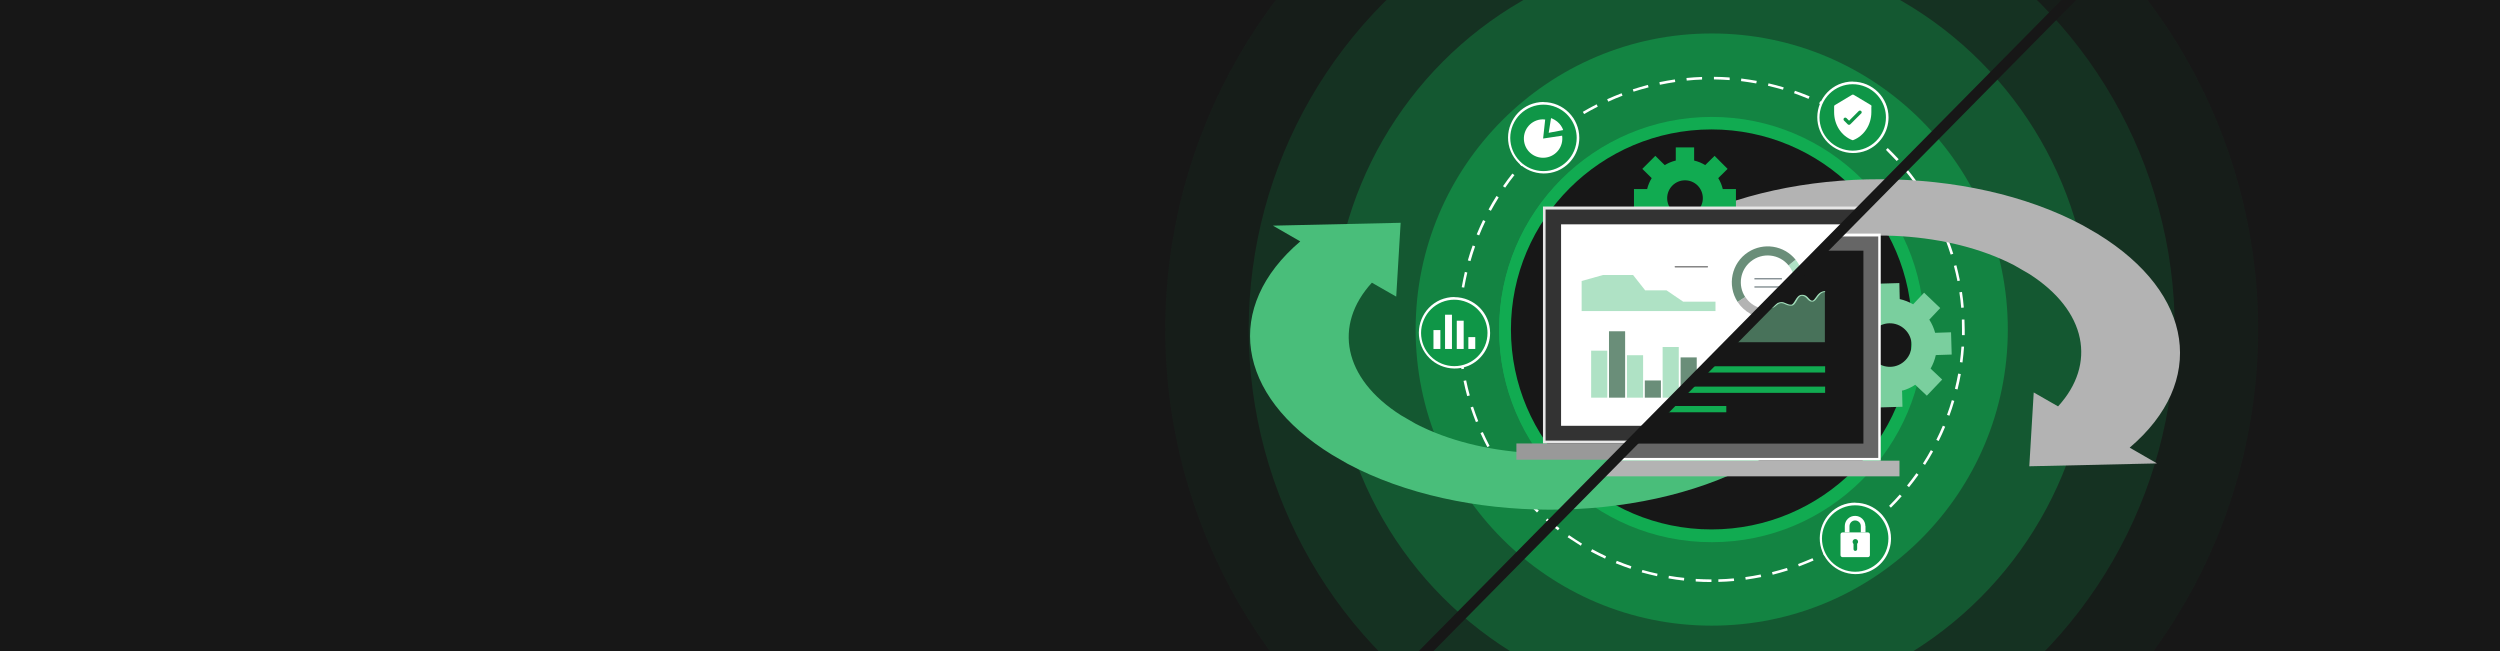 <?xml version="1.0" encoding="UTF-8"?> <svg xmlns="http://www.w3.org/2000/svg" xmlns:xlink="http://www.w3.org/1999/xlink" id="Ebene_1" version="1.1" viewBox="0 0 1920 500"><defs><style> .st0 { fill: none; } .st1, .st2, .st3, .st4, .st5, .st6 { isolation: isolate; } .st1, .st7 { opacity: 0; } .st8 { fill: gray; } .st9 { fill: #0f9647; } .st10 { fill: #e6e6e6; } .st2 { fill: #138e46; opacity: .8; } .st11 { fill: #1a1a1a; fill-opacity: 0; } .st3 { fill: #183725; opacity: .2; } .st12 { fill: #074320; } .st13 { fill: #1a2e35; } .st14 { fill: #a1ddba; } .st15 { fill: #171717; } .st16 { fill: #49be7a; } .st17 { clip-path: url(#clippath-1); } .st18 { clip-path: url(#clippath-3); } .st19 { clip-path: url(#clippath-4); } .st20 { clip-path: url(#clippath-2); } .st4 { opacity: .5; } .st4, .st21 { fill: #7acf9e; } .st22 { fill: #fff; } .st23 { fill: #666; } .st24 { opacity: .6; } .st25 { fill: #11ab51; } .st26 { fill: #b3b3b3; } .st5 { fill: #15713b; opacity: .6; } .st27 { fill: #455a64; } .st28 { fill: #333; } .st6 { fill: #165430; opacity: .4; } .st29 { clip-path: url(#clippath); } .st30 { fill: #999; } </style><clipPath id="clippath"><rect class="st0" width="1920" height="500"></rect></clipPath><clipPath id="clippath-1"><rect class="st0" width="1920" height="500"></rect></clipPath><clipPath id="clippath-2"><rect class="st0" width="1920" height="500"></rect></clipPath><clipPath id="clippath-3"><polygon class="st0" points="1167.6 423 1469.1 121.5 1147.4 121.5 1147.4 433.1 1167.6 423"></polygon></clipPath><clipPath id="clippath-4"><polygon class="st0" points="1455.3 138.9 1192.7 401.5 1472.9 401.5 1472.9 130.1 1455.3 138.9"></polygon></clipPath></defs><g class="st29"><g id="Banner_Produktvergleich_DE"><rect class="st22" width="1920" height="500"></rect><rect id="Rectangle_279" class="st15" width="1920" height="500"></rect><g id="Group_11122"><g class="st17"><g id="Group_11121"><g id="Group_11108"><g class="st20"><g id="Group_11107"><g id="Group_11106"><g id="Group_11105"><circle id="Ellipse_374" class="st11" cx="1314.6" cy="253.1" r="483.8"></circle><circle id="Ellipse_375" class="st3" cx="1314.6" cy="253.1" r="419.7"></circle><circle id="Ellipse_376" class="st6" cx="1314.6" cy="253.1" r="355.6"></circle><circle id="Ellipse_377" class="st5" cx="1314.6" cy="253.1" r="291.5"></circle><circle id="Ellipse_378" class="st2" cx="1314.6" cy="253.1" r="227.4"></circle><circle id="Ellipse_379" class="st25" cx="1314.6" cy="253.1" r="163.3"></circle></g></g></g></g></g></g></g></g><path id="Ellipse_239" class="st22" d="M1314.4,447c-4,0-8.1-.1-12.1-.4v-2c4.1.2,8.1.4,12.1.4v2ZM1319.7,446.9v-2c3.9-.1,7.9-.3,11.9-.7l.2,2c-4,.4-8,.6-12,.7h0ZM1293.3,445.9c-4-.4-8-1-11.9-1.7l.3-2c3.9.7,7.9,1.2,11.8,1.6l-.2,2ZM1340.7,445.2l-.3-2c3.9-.5,7.9-1.2,11.8-2l.4,2c-3.9.8-7.9,1.4-11.9,2ZM1272.5,442.5c-3.9-.9-7.8-1.8-11.7-2.9l.6-1.9c3.8,1.1,7.7,2.1,11.6,2.9l-.4,2ZM1361.4,441.3l-.5-1.9c3.8-1,7.7-2,11.5-3.2l.6,1.9c-3.8,1.2-7.7,2.3-11.6,3.3ZM1252.2,436.8c-3.8-1.3-7.6-2.7-11.3-4.2l.8-1.9c3.7,1.5,7.4,2.9,11.2,4.2l-.6,1.9ZM1381.6,435.1l-.7-1.9c3.7-1.4,7.4-2.9,11.1-4.5l.8,1.8c-3.7,1.6-7.4,3.1-11.2,4.5h0ZM1232.6,429c-3.6-1.7-7.3-3.5-10.8-5.4l1-1.8c3.5,1.9,7.1,3.7,10.7,5.4l-.8,1.8ZM1401,426.8l-.9-1.8c3.5-1.8,7.1-3.7,10.5-5.6l1,1.7c-3.5,2-7,3.9-10.6,5.7ZM1214,419.1c-3.4-2.1-6.8-4.3-10.1-6.5l1.1-1.6c3.3,2.3,6.6,4.4,10,6.5l-1,1.7ZM1419.3,416.4l-1.1-1.7c3.3-2.1,6.6-4.4,9.8-6.7l1.2,1.6c-3.2,2.4-6.6,4.7-10,6.8ZM1196.5,407.3c-3.2-2.4-6.3-5-9.4-7.6l1.3-1.5c3,2.6,6.1,5.1,9.3,7.5l-1.2,1.6ZM1436.5,404l-1.3-1.6c3.1-2.5,6.1-5.1,9.1-7.8l1.3,1.5c-3,2.7-6,5.3-9.2,7.9ZM1180.4,393.6c-2.9-2.8-5.8-5.6-8.5-8.6l1.5-1.4c2.7,2.9,5.5,5.8,8.4,8.5l-1.4,1.5ZM1452.2,389.9l-1.4-1.4c2.8-2.8,5.6-5.7,8.2-8.7l1.5,1.3c-2.6,3-5.4,6-8.3,8.8ZM1165.9,378.3c-2.6-3.1-5.1-6.2-7.5-9.4l1.6-1.2c2.4,3.2,4.9,6.3,7.4,9.3l-1.5,1.3ZM1466.2,374.2l-1.6-1.3c2.5-3.1,4.9-6.3,7.2-9.5l1.6,1.2c-2.3,3.3-4.8,6.5-7.3,9.6h0ZM1153.2,361.5c-2.2-3.3-4.4-6.7-6.5-10.2l1.7-1c2,3.4,4.2,6.8,6.4,10.1l-1.7,1.1ZM1478.5,357.1l-1.7-1.1c2.1-3.3,4.2-6.8,6.1-10.3l1.7,1c-1.9,3.5-4,7-6.2,10.4ZM1142.3,343.4c-1.9-3.5-3.7-7.2-5.3-10.8l1.8-.8c1.6,3.6,3.4,7.2,5.2,10.7l-1.8.9ZM1488.9,338.7l-1.8-.9c1.8-3.5,3.4-7.2,5-10.9l1.8.8c-1.5,3.7-3.2,7.4-5,11h0ZM1133.5,324.2c-1.5-3.7-2.8-7.5-4.1-11.3l1.9-.6c1.2,3.8,2.6,7.5,4,11.2l-1.9.7ZM1497.2,319.3l-1.9-.7c1.4-3.7,2.6-7.5,3.7-11.3l1.9.6c-1.1,3.8-2.4,7.7-3.8,11.5h0ZM1126.8,304.2c-1.1-3.9-2-7.8-2.8-11.7l2-.4c.8,3.9,1.7,7.8,2.8,11.6l-1.9.5ZM1503.3,299.1l-1.9-.5c.9-3.8,1.8-7.8,2.5-11.7l2,.4c-.7,3.9-1.5,7.9-2.5,11.8ZM1122.4,283.6c-.6-3.9-1.1-8-1.5-12l2-.2c.4,3.9.9,7.9,1.5,11.8l-2,.3ZM1507.2,278.4l-2-.3c.5-3.9.9-7.9,1.2-11.9h2c-.3,4.1-.7,8.2-1.2,12.1ZM1120.2,262.6c-.2-3.2-.2-6.4-.2-9.6s0-1.6,0-2.5h2c0,.8,0,1.7,0,2.5,0,3.2,0,6.4.2,9.5h-2ZM1508.8,257.4h-2c0-1.5,0-2.9,0-4.4,0-2.5,0-5.1-.1-7.6h2c.1,2.5.2,5.1.2,7.6,0,1.5,0,2.9,0,4.4ZM1122.3,241.6h-2c.2-4.1.6-8.2,1.1-12.1l2,.2c-.5,3.9-.8,7.9-1.1,11.9ZM1506.2,236.4c-.3-4-.8-7.9-1.4-11.9l2-.3c.6,4,1.1,8,1.4,12l-2,.2ZM1124.6,220.9l-2-.3c.7-3.9,1.5-7.9,2.4-11.8l1.9.5c-.9,3.9-1.7,7.8-2.4,11.7ZM1503.3,215.8c-.8-3.9-1.7-7.8-2.7-11.6l1.9-.5c1,3.9,1.9,7.8,2.7,11.8l-2,.4ZM1129.2,200.5l-1.9-.5c1.1-3.9,2.3-7.7,3.7-11.5l1.9.7c-1.3,3.7-2.5,7.6-3.6,11.4h0ZM1498.1,195.5c-1.2-3.8-2.5-7.6-3.9-11.3l1.9-.7c1.4,3.7,2.8,7.6,4,11.4l-1.9.6ZM1136,180.8l-1.9-.8c1.5-3.7,3.2-7.4,4.9-11l1.8.9c-1.7,3.6-3.4,7.2-4.8,10.9ZM1490.8,176c-1.6-3.6-3.3-7.2-5.1-10.8l1.8-.9c1.8,3.6,3.6,7.2,5.2,10.9l-1.8.8ZM1145,161.9l-1.8-1c1.9-3.5,3.9-7,6.1-10.4l1.7,1.1c-2.1,3.4-4.1,6.8-6,10.3h0ZM1481.3,157.4c-2-3.4-4.1-6.8-6.3-10.1l1.7-1.1c2.2,3.3,4.4,6.8,6.4,10.3l-1.7,1ZM1155.9,144.1l-1.6-1.1c2.3-3.3,4.7-6.6,7.2-9.7l1.6,1.2c-2.5,3.1-4.8,6.3-7.1,9.6ZM1469.9,139.9c-2.3-3.2-4.8-6.4-7.3-9.4l1.5-1.3c2.6,3.1,5.1,6.3,7.4,9.5l-1.6,1.2ZM1168.7,127.6l-1.5-1.3c2.6-3,5.4-6,8.2-8.9l1.4,1.4c-2.8,2.8-5.5,5.8-8.1,8.8ZM1456.7,123.7c-2.7-2.9-5.5-5.8-8.3-8.6l1.4-1.4c2.9,2.8,5.7,5.7,8.4,8.6l-1.5,1.3ZM1183.2,112.6l-1.4-1.5c2.9-2.7,6-5.4,9.1-7.9l1.3,1.5c-3.1,2.5-6.1,5.2-9,7.9h0ZM1441.8,109.1c-3-2.6-6.1-5.2-9.2-7.6l1.2-1.6c3.2,2.5,6.3,5,9.3,7.7l-1.3,1.5ZM1199.2,99.2l-1.2-1.6c3.2-2.4,6.5-4.7,9.9-6.9l1.1,1.7c-3.3,2.2-6.6,4.5-9.8,6.8ZM1425.4,96.1c-3.2-2.3-6.6-4.5-10-6.6l1-1.7c3.4,2.1,6.8,4.3,10.1,6.6l-1.2,1.6ZM1216.6,87.6l-1-1.7c3.4-2,7-4,10.6-5.8l.9,1.8c-3.5,1.8-7.1,3.7-10.5,5.7h0ZM1407.7,85c-3.5-1.9-7-3.8-10.6-5.5l.9-1.8c3.6,1.7,7.2,3.6,10.7,5.5l-1,1.7ZM1235.1,78l-.8-1.8c3.6-1.6,7.4-3.2,11.1-4.6l.7,1.9c-3.7,1.4-7.4,2.9-11,4.6ZM1388.9,75.9c-3.7-1.5-7.4-3-11.1-4.3l.7-1.9c3.8,1.3,7.6,2.8,11.3,4.3l-.8,1.8ZM1254.6,70.5l-.6-1.9c3.8-1.2,7.7-2.4,11.6-3.4l.5,1.9c-3.8,1-7.7,2.1-11.5,3.3ZM1369.3,68.9c-3.8-1.1-7.7-2.1-11.5-3l.4-1.9c3.9.9,7.8,1.9,11.7,3.1l-.6,1.9ZM1274.8,65.1l-.4-2c3.9-.8,7.9-1.5,11.9-2.1l.3,2c-3.9.6-7.9,1.3-11.8,2.1ZM1348.9,64.1c-3.9-.7-7.9-1.3-11.8-1.8l.2-2c4,.5,8,1.1,11.9,1.8l-.4,2ZM1295.4,61.9l-.2-2c4-.4,8-.7,12-.8v2c-3.9.1-7.9.4-11.8.8h0ZM1328.2,61.5c-3.9-.3-8-.4-11.9-.5v-2c4,0,8.1.2,12.1.5v2Z"></path><ellipse id="Ellipse_239-2" class="st15" cx="1314.4" cy="253" rx="158.5" ry="158.1"></ellipse><path id="Ellipse_239_-_Outline" class="st25" d="M1314.4,90.4c89.9,0,163,72.9,163,162.6s-73.1,162.6-163,162.6-163-72.9-163-162.6,73.1-162.6,163-162.6ZM1314.4,406.6c84.9,0,154-68.9,154-153.6s-69.1-153.6-154-153.6-154,68.9-154,153.6,69.1,153.6,154,153.6Z"></path><g id="Group_11751"><g id="Group_11747"><circle id="Ellipse_384" class="st9" cx="1424.8" cy="413.6" r="26.5"></circle><path id="Ellipse_384_-_Outline" class="st22" d="M1424.8,386.1c15.2,0,27.5,12.3,27.5,27.5,0,11-6.6,21-16.8,25.3-14.1,5.7-30.1-1-35.9-15.1-5.6-13.8.8-29.6,14.5-35.6,3.4-1.4,7-2.2,10.7-2.2ZM1424.8,439.1c14.1,0,25.5-11.4,25.5-25.5,0-10.2-6.1-19.5-15.6-23.5-13-5.5-27.9.6-33.4,13.6-5.5,13,.6,27.9,13.6,33.4,3.1,1.3,6.5,2,9.9,2Z"></path></g><g id="Group_11750"><path id="Path_11974" class="st22" d="M1434.5,408.9h-19.4c-.9,0-1.6.7-1.6,1.6h0v15.8c0,.9.7,1.6,1.6,1.6h19.4c.9,0,1.6-.7,1.6-1.6h0v-15.8c0-.9-.7-1.6-1.6-1.6h0ZM1426.3,417.7v4c0,.8-.6,1.4-1.4,1.4s-1.4-.6-1.4-1.4v-4c-.5-.4-.7-1-.7-1.6,0-1.2.9-2.1,2.1-2.1,1.2,0,2.1.9,2.1,2.1,0,.6-.2,1.1-.7,1.5h0Z"></path><g id="Group_11749"><g id="Group_11748"><path id="Path_11975" class="st22" d="M1432.7,404v4.9h-3.6v-4.9c0-2.4-2-4.3-4.4-4.3-2.3,0-4.2,1.9-4.3,4.3v4.9h-3.6v-4.9c0-4.4,3.6-7.9,8-7.8,4.3,0,7.8,3.5,7.8,7.8h0Z"></path></g></g></g></g><g id="Group_12083"><g id="Group_11907"><circle id="Ellipse_384-2" class="st9" cx="1116.9" cy="255.7" r="26.5"></circle><path id="Ellipse_384_-_Outline-2" class="st22" d="M1116.9,228.2c15.2,0,27.5,12.3,27.5,27.5,0,11-6.6,21-16.8,25.3-14.1,5.7-30.1-1-35.9-15.1-5.6-13.8.8-29.6,14.5-35.6,3.4-1.4,7-2.2,10.7-2.2ZM1116.9,281.2c14.1,0,25.5-11.4,25.5-25.5,0-10.2-6.1-19.5-15.6-23.5-13-5.5-27.9.6-33.4,13.6-5.5,13,.6,27.9,13.6,33.4,3.1,1.3,6.5,2,9.9,2Z"></path></g><g id="Group_11908"><rect id="Rectangle_128" class="st22" x="1100.9" y="253.5" width="5.3" height="14.5"></rect><rect id="Rectangle_129" class="st22" x="1109.8" y="241.7" width="5.3" height="26.3"></rect><rect id="Rectangle_130" class="st22" x="1118.8" y="246.3" width="5.3" height="21.7"></rect><rect id="Rectangle_131" class="st22" x="1127.7" y="258.9" width="5.3" height="9.1"></rect></g></g><g id="Group_12084"><g id="Group_11907-2"><circle id="Ellipse_384-3" class="st9" cx="1185.4" cy="105.9" r="26.5"></circle><path id="Ellipse_384_-_Outline-3" class="st22" d="M1185.4,78.4c15.2,0,27.5,12.3,27.5,27.5,0,11-6.6,21-16.8,25.3-14.1,5.7-30.1-1-35.9-15.1-5.6-13.8.8-29.6,14.5-35.6,3.4-1.4,7-2.2,10.7-2.2ZM1185.4,131.4c14.1,0,25.5-11.4,25.5-25.5,0-10.2-6.1-19.5-15.6-23.5-13-5.5-27.9.6-33.4,13.6-5.5,13,.6,27.9,13.6,33.4,3.1,1.3,6.5,2,9.9,2Z"></path></g><g id="Group_6287"><g id="Group_6283"><g id="Group_6282"><g id="Group_6281"><path id="Path_3963" class="st22" d="M1185.1,106.4l14.6-2.2c1.2,8.1-4.3,15.6-12.4,16.8-8.1,1.2-15.6-4.3-16.8-12.4s4.3-15.6,12.4-16.8c1.3-.2,2.6-.2,3.8,0l-1.6,14.7Z"></path></g></g></g><g id="Group_6286"><g id="Group_6285"><g id="Group_6284"><path id="Path_3964" class="st22" d="M1191.2,90.7l-1.8,11.3,11.1-2.1s-1.6-6.3-9.3-9.2Z"></path></g></g></g></g></g><g id="Group_12086"><g id="Group_11935"><g id="Group_11933"><g id="Group_11907-3"><circle id="Ellipse_384-4" class="st9" cx="1422.9" cy="90.2" r="26.5"></circle><path id="Ellipse_384_-_Outline-4" class="st22" d="M1422.9,62.7c15.2,0,27.5,12.3,27.5,27.5,0,11-6.6,21-16.8,25.3-14.1,5.7-30.1-1-35.9-15.1-5.6-13.8.8-29.6,14.5-35.6,3.4-1.4,7-2.2,10.7-2.2ZM1422.9,115.7c14.1,0,25.5-11.4,25.5-25.5,0-10.2-6.1-19.5-15.6-23.5-13-5.5-27.9.6-33.4,13.6-5.5,13,.6,27.9,13.6,33.4,3.1,1.3,6.5,2,9.9,2Z"></path></g></g></g><g id="Group_11938"><g id="Group_11937"><g id="Group_11936"><path id="Path_12189" class="st22" d="M1437.2,81.7v4.5c0,9.5-5.5,18.1-13.9,21.4-.3.1-.6.1-.8,0-8.5-3.3-13.9-11.9-13.9-21.4v-4.5c0-.4.2-.8.6-1l13.2-7.9c.4-.2.8-.2,1.2,0l13.2,7.9c.4.2.6.6.6,1Z"></path></g></g><path id="Path_12190" class="st9" d="M1429.4,87.1l-8.4,8.4c-.5.5-1.4.5-1.9,0l-2.9-2.9c-.5-.5-.5-1.4,0-1.9.5-.5,1.4-.5,1.9,0l2,2,7.4-7.4c.5-.5,1.4-.5,1.9,0s.5,1.4,0,1.9h0Z"></path></g></g><g id="Group_6102"><g id="Group_12140"><g id="Group_6100"><path id="Path_3824" class="st16" d="M1377.4,338.1l-32.2,18.7c-87.6,46.4-222.8,46.2-310.4-.7l-11.6-6.7c-74.5-45.8-83.6-113.8-24.6-164l-21-12.1,98.1-2.2-3.4,56.7-18.7-10.7c-29.7,32.5-22.2,73.5,22.3,101.8l11.6,6.7c49.6,25.6,120.9,29.5,177,11.9,12-3.8,23.6-8.9,34.5-15.2l45-26.1,33.4,42Z"></path></g><path id="Path_3825" class="st26" d="M1635.6,343.8l21,12.1-98.1,2.2,3.4-56.7,18.7,10.7c29.7-32.5,22.2-73.5-22.3-101.8l-11.6-6.7c-49.6-25.6-120.9-29.5-177-11.9-12,3.8-23.6,8.9-34.5,15.2l-39.9,23.1-33.3-42,27.1-15.7c87.6-46.4,222.8-46.2,310.4.7l11.6,6.7c74.5,45.8,83.6,113.8,24.6,164Z"></path></g><line id="Line_328" class="st0" x1="1421.1" y1="362.1" x2="1387.7" y2="320.1"></line><line id="Line_329" class="st0" x1="1293.5" y1="201.4" x2="1260.2" y2="159.4"></line></g><g id="Group_12139"><g id="Group_12031"><path id="Path_3914" class="st25" d="M1316.8,184.8l10-10-7.2-7.1c1.6-2.6,2.8-5.5,3.5-8.4h10.1v-14.1h-10.1c-.7-3-1.9-5.8-3.5-8.4l7.2-7.1-5-5-5-5-7.2,7.1c-2.6-1.6-5.5-2.8-8.5-3.5v-10.1h-14.1v10.1c-3,.7-5.8,1.9-8.5,3.5l-7.2-7.1-10,10,7.2,7.1c-1.6,2.6-2.8,5.5-3.5,8.4h-10.1v14.1h10.1c.7,3,1.9,5.8,3.5,8.4l-7.2,7.1,5,5,5,5,7.2-7.1c2.6,1.6,5.5,2.8,8.5,3.5v10.1h14.1v-10.1c3-.7,5.8-1.9,8.5-3.5l7.1,7.1ZM1284.4,161.9c-5.4-5.4-5.3-14.1,0-19.4,5.4-5.4,14.1-5.3,19.4,0,5.3,5.4,5.3,14,0,19.4-5.3,5.4-14,5.4-19.4,0,0,0,0,0,0,0h0Z"></path></g><g id="Group_12033"><path id="Path_3915" class="st21" d="M1412.6,293.7l12.4,11.8,8.4-8.9c3.2,1.8,6.7,3.2,10.3,4l.3,12.3,17.1-.5-.3-12.3c3.6-1,7-2.5,10.1-4.6l8.9,8.4,5.9-6.2,5.9-6.2-8.9-8.4c1.8-3.2,3.2-6.7,4-10.4l12.2-.4-.5-17.1-12.2.4c-1-3.6-2.5-7-4.5-10.1l8.4-8.9-12.4-11.8-8.4,8.9c-3.2-1.8-6.7-3.2-10.3-4l-.3-12.3-17.1.5.3,12.3c-3.6,1-7,2.5-10.1,4.5l-8.9-8.4-5.9,6.2-5.9,6.2,8.9,8.4c-1.8,3.2-3.2,6.7-4,10.4l-12.3.4.5,17.1,12.2-.4c1,3.6,2.5,7,4.5,10.1l-8.4,8.9ZM1439.3,253.5c6.3-6.7,16.9-7,23.6-.6,6.7,6.3,7,16.9.6,23.6-6.3,6.7-16.8,7-23.5.7-6.7-6.3-7-16.8-.7-23.5,0,0,0,0,0,0Z"></path></g><g id="Group_12138"><g class="st18"><g id="Mask_Group_2"><g id="Group_12132"><g id="Group_12125"><rect id="Rectangle_286" class="st30" x="1164.6" y="340.6" width="317.8" height="12.5"></rect><rect id="Rectangle_287" class="st10" x="1185" y="158.6" width="272" height="181.9"></rect><rect id="Rectangle_288" class="st28" x="1187" y="160.9" width="268" height="177.5"></rect><rect id="Rectangle_289" class="st22" x="1198.9" y="172.3" width="244.3" height="154.7"></rect></g><g id="Group_12126" class="st24"><g id="Group_12039" class="st7"><rect id="Rectangle_291" x="1214.7" y="249.5" width="215.5" height="7.7"></rect><rect id="Rectangle_292" x="1214.7" y="263.1" width="215.5" height="7.7"></rect><rect id="Rectangle_293" x="1214.7" y="276.8" width="215.5" height="7.7"></rect><rect id="Rectangle_294" x="1214.7" y="290.4" width="215.5" height="7.7"></rect></g><g id="Group_12054"><g id="Group_12041"><g id="Group_12040"><rect id="Rectangle_295" class="st21" x="1222" y="269.3" width="12.4" height="36.1"></rect></g></g><g id="Group_12043"><g id="Group_12042"><rect id="Rectangle_296" class="st12" x="1235.7" y="254.4" width="12.4" height="51"></rect></g></g><g id="Group_12045"><g id="Group_12044"><rect id="Rectangle_297" class="st21" x="1249.5" y="272.8" width="12.4" height="32.6"></rect></g></g><g id="Group_12047"><g id="Group_12046"><rect id="Rectangle_298" class="st12" x="1263.2" y="292.2" width="12.4" height="13.2"></rect></g></g><g id="Group_12049"><g id="Group_12048"><rect id="Rectangle_299" class="st21" x="1276.9" y="266.5" width="12.4" height="38.9"></rect></g></g><g id="Group_12051"><g id="Group_12050"><rect id="Rectangle_300" class="st12" x="1290.7" y="274.5" width="12.4" height="30.9"></rect></g></g><g id="Group_12053"><g id="Group_12052"><rect id="Rectangle_301" class="st21" x="1304.4" y="293.9" width="12.4" height="11.5"></rect></g></g></g><g id="Group_12069"><g id="Group_12056"><g id="Group_12055"><rect id="Rectangle_302" class="st12" x="1333.2" y="269.3" width="12.4" height="36.1"></rect></g></g><g id="Group_12058"><g id="Group_12057"><rect id="Rectangle_303" class="st21" x="1346.9" y="254.4" width="12.4" height="51"></rect></g></g><g id="Group_12060"><g id="Group_12059"><rect id="Rectangle_304" class="st12" x="1360.6" y="272.8" width="12.4" height="32.6"></rect></g></g><g id="Group_12062"><g id="Group_12061"><rect id="Rectangle_305" class="st21" x="1374.4" y="292.2" width="12.4" height="13.2"></rect></g></g><g id="Group_12064"><g id="Group_12063"><rect id="Rectangle_306" class="st12" x="1388.1" y="266.5" width="12.4" height="38.9"></rect></g></g><g id="Group_12066"><g id="Group_12065"><rect id="Rectangle_307" class="st21" x="1401.8" y="274.5" width="12.4" height="30.9"></rect></g></g><g id="Group_12068"><g id="Group_12067"><rect id="Rectangle_308" class="st12" x="1415.5" y="293.9" width="12.4" height="11.5"></rect></g></g></g><g id="Group_12070"><rect id="Rectangle_309" class="st1" x="1214.7" y="197.2" width="102.8" height="41.6"></rect><path id="Path_12242" class="st21" d="M1317.5,231.7v7.2h-102.8v-23.1l16.4-4.6h23.1l9.3,11.8h16.4l12.8,8.7h24.7Z"></path><path id="Line_1461" class="st15" d="M1311.3,205.4h-24.7c-.3,0-.5-.2-.5-.5s.2-.5.5-.5h24.7c.3,0,.5.2.5.5s-.2.5-.5.5Z"></path></g><g id="Group_12072"><rect id="Rectangle_310" class="st12" x="1395.3" y="203.2" width="6.8" height="6.8"></rect><path id="Line_1462" class="st15" d="M1433.8,207.1h-27.5v-1h27.5v1Z"></path><rect id="Rectangle_311" class="st21" x="1395.3" y="215.5" width="6.8" height="6.8"></rect><path id="Line_1463" class="st15" d="M1433.8,219.4h-27.5v-1h27.5v1Z"></path><rect id="Rectangle_312" class="st8" x="1395.3" y="227.7" width="6.8" height="6.8"></rect><path id="Line_1464" class="st15" d="M1433.8,231.6h-27.5v-1h27.5v1Z"></path><g id="Group_12071"><path id="Path_12243" class="st21" d="M1368.3,242.2l-2.7-6.4c7.6-3.2,12.6-10.7,12.6-19,0-4.7-1.6-9.3-4.6-13l5.4-4.4c9.6,11.8,7.8,29.2-4.1,38.8-2,1.6-4.2,3-6.6,4h0Z"></path><path id="Path_12244" class="st8" d="M1357.6,244.4c-9.3,0-18-4.7-23.1-12.5l5.9-3.8c5.4,8.3,16.1,11.6,25.3,7.7l2.7,6.4c-3.4,1.4-7,2.2-10.7,2.2Z"></path><path id="Path_12245" class="st12" d="M1334.5,231.9c-8.3-12.8-4.7-29.9,8-38.2,11.8-7.7,27.6-5.3,36.5,5.7l-5.4,4.4c-7.2-8.8-20.1-10.2-29-3-8.2,6.6-10.1,18.4-4.3,27.3l-5.9,3.8Z"></path><path id="Line_1465" class="st13" d="M1368.5,214.6h-21.1v-1h21.1v1Z"></path><path id="Line_1466" class="st13" d="M1368.5,220.9h-21.1v-1h21.1v1Z"></path></g></g></g></g></g></g><g class="st19"><g id="Mask_Group_3"><g id="Group_12137"><g id="Group_12135"><g id="Group_12109"><g id="Group_12108"><g id="Group_11943"><rect id="Rectangle_286-2" class="st26" x="1159.4" y="353.8" width="299.4" height="12"></rect><rect id="Rectangle_287-2" class="st22" x="1183.8" y="179.4" width="260.6" height="174.3"></rect><rect id="Rectangle_288-2" class="st23" x="1185.6" y="181.6" width="256.9" height="170.1"></rect><rect id="Rectangle_289-2" class="st15" x="1197" y="192.5" width="234.1" height="148.2"></rect></g></g></g></g><g id="Group_12136"><g id="Group_12134"><g id="Group_12133"><rect id="Rectangle_321" class="st25" x="1225.3" y="264.2" width="52.5" height="4.8"></rect><rect id="Rectangle_322" class="st25" x="1225.3" y="281.3" width="176.4" height="4.8"></rect><rect id="Rectangle_323" class="st25" x="1225.3" y="296.9" width="176.4" height="4.8"></rect><rect id="Rectangle_324" class="st25" x="1225.3" y="311.8" width="100.5" height="4.8"></rect></g></g><g id="Group_12130"><g id="Group_12129"><path id="Path_12266" class="st27" d="M1401.7,253.1"></path><g id="Group_12128"><path id="Path_12267" class="st4" d="M1311.1,240.7c2.8,0,4.5-7.5,8.5-7.5s4.4,5.5,7.8,5.5,3.3-9.6,7.8-9.6,3.5,3.9,8.2,3.9,3-9,7.9-9,3,12.4,8.1,12.4,4.5-4,8.5-4,4.1,2,7.5,2,4.1-7.6,8.4-7.6,4.7,4.5,7.8,4.5,4.2-7.4,9.9-7.4v38.9h-90.6v-22.2Z"></path><path id="Path_12268" class="st14" d="M1311.1,241.1v-.7c.9,0,2-1.7,2.9-3,1.5-2.2,3-4.5,5.6-4.5s3.8,1.7,4.9,3.1c.9,1.1,1.8,2.3,3,2.3s2-2.3,2.6-4c1.1-2.8,2.2-5.6,5.2-5.6,1.8,0,3.5.7,4.6,2.1.8,1.2,2.2,1.8,3.7,1.8,1.8,0,2.5-2.1,3.2-4.1.8-2.4,1.7-4.9,4.7-4.9s3.8,3.1,4.6,6.4c.7,2.7,1.5,6,3.5,6s2.2-.8,3.3-1.7c1.4-1.4,3.2-2.2,5.2-2.3,1.3,0,2.5.4,3.6,1,1.2.6,2.5,1,3.9,1,1.2,0,2.2-1.8,3.1-3.3,1.3-2.1,2.6-4.3,5.3-4.3s4,1.4,5.1,2.7c.8.9,1.6,1.8,2.7,1.8s1.9-1.4,2.8-2.6c1.5-2.1,3.4-4.7,7.1-4.7v.7c-2.9,0-4.5,2.3-6,4.3-1.2,1.7-2.2,3.1-4,3.1s-2.8-1.1-3.8-2.2-2.1-2.3-4-2.3-3,2-4,3.8c-1.2,2-2.2,3.8-4.3,3.8-1.6,0-3.2-.4-4.7-1.2-.9-.5-1.8-.7-2.8-.8-1.7,0-2.9,1-4.1,2-1.2,1.2-2.7,1.9-4.4,2-3.2,0-4-3.2-4.8-6.6-.6-2.6-1.4-5.8-3.3-5.8s-2.8,2.3-3.4,4.3c-.8,2.4-1.6,4.7-4.5,4.7-1.9.1-3.7-.7-4.8-2.2-.8-1.1-2.1-1.8-3.5-1.7-1.9,0-3,2.8-3.9,5-1,2.5-1.8,4.5-3.9,4.5s-3.1-1.3-4.1-2.8c-1-1.3-2-2.7-3.7-2.7s-3.2,2.2-4.5,4c-1.3,1.9-2.4,3.5-4.1,3.5Z"></path></g><path id="Path_12269" class="st27" d="M1311.1,253.1"></path><path id="Path_12269_-_Outline" class="st27" d="M1937.4,462.2"></path></g></g></g></g></g></g><path id="Path_12272" class="st15" d="M1020.7,581.2l-5.7-5.6L1621.3-38.6l5.7,5.6-606.2,614.2Z"></path></g></g></g></g></svg> 